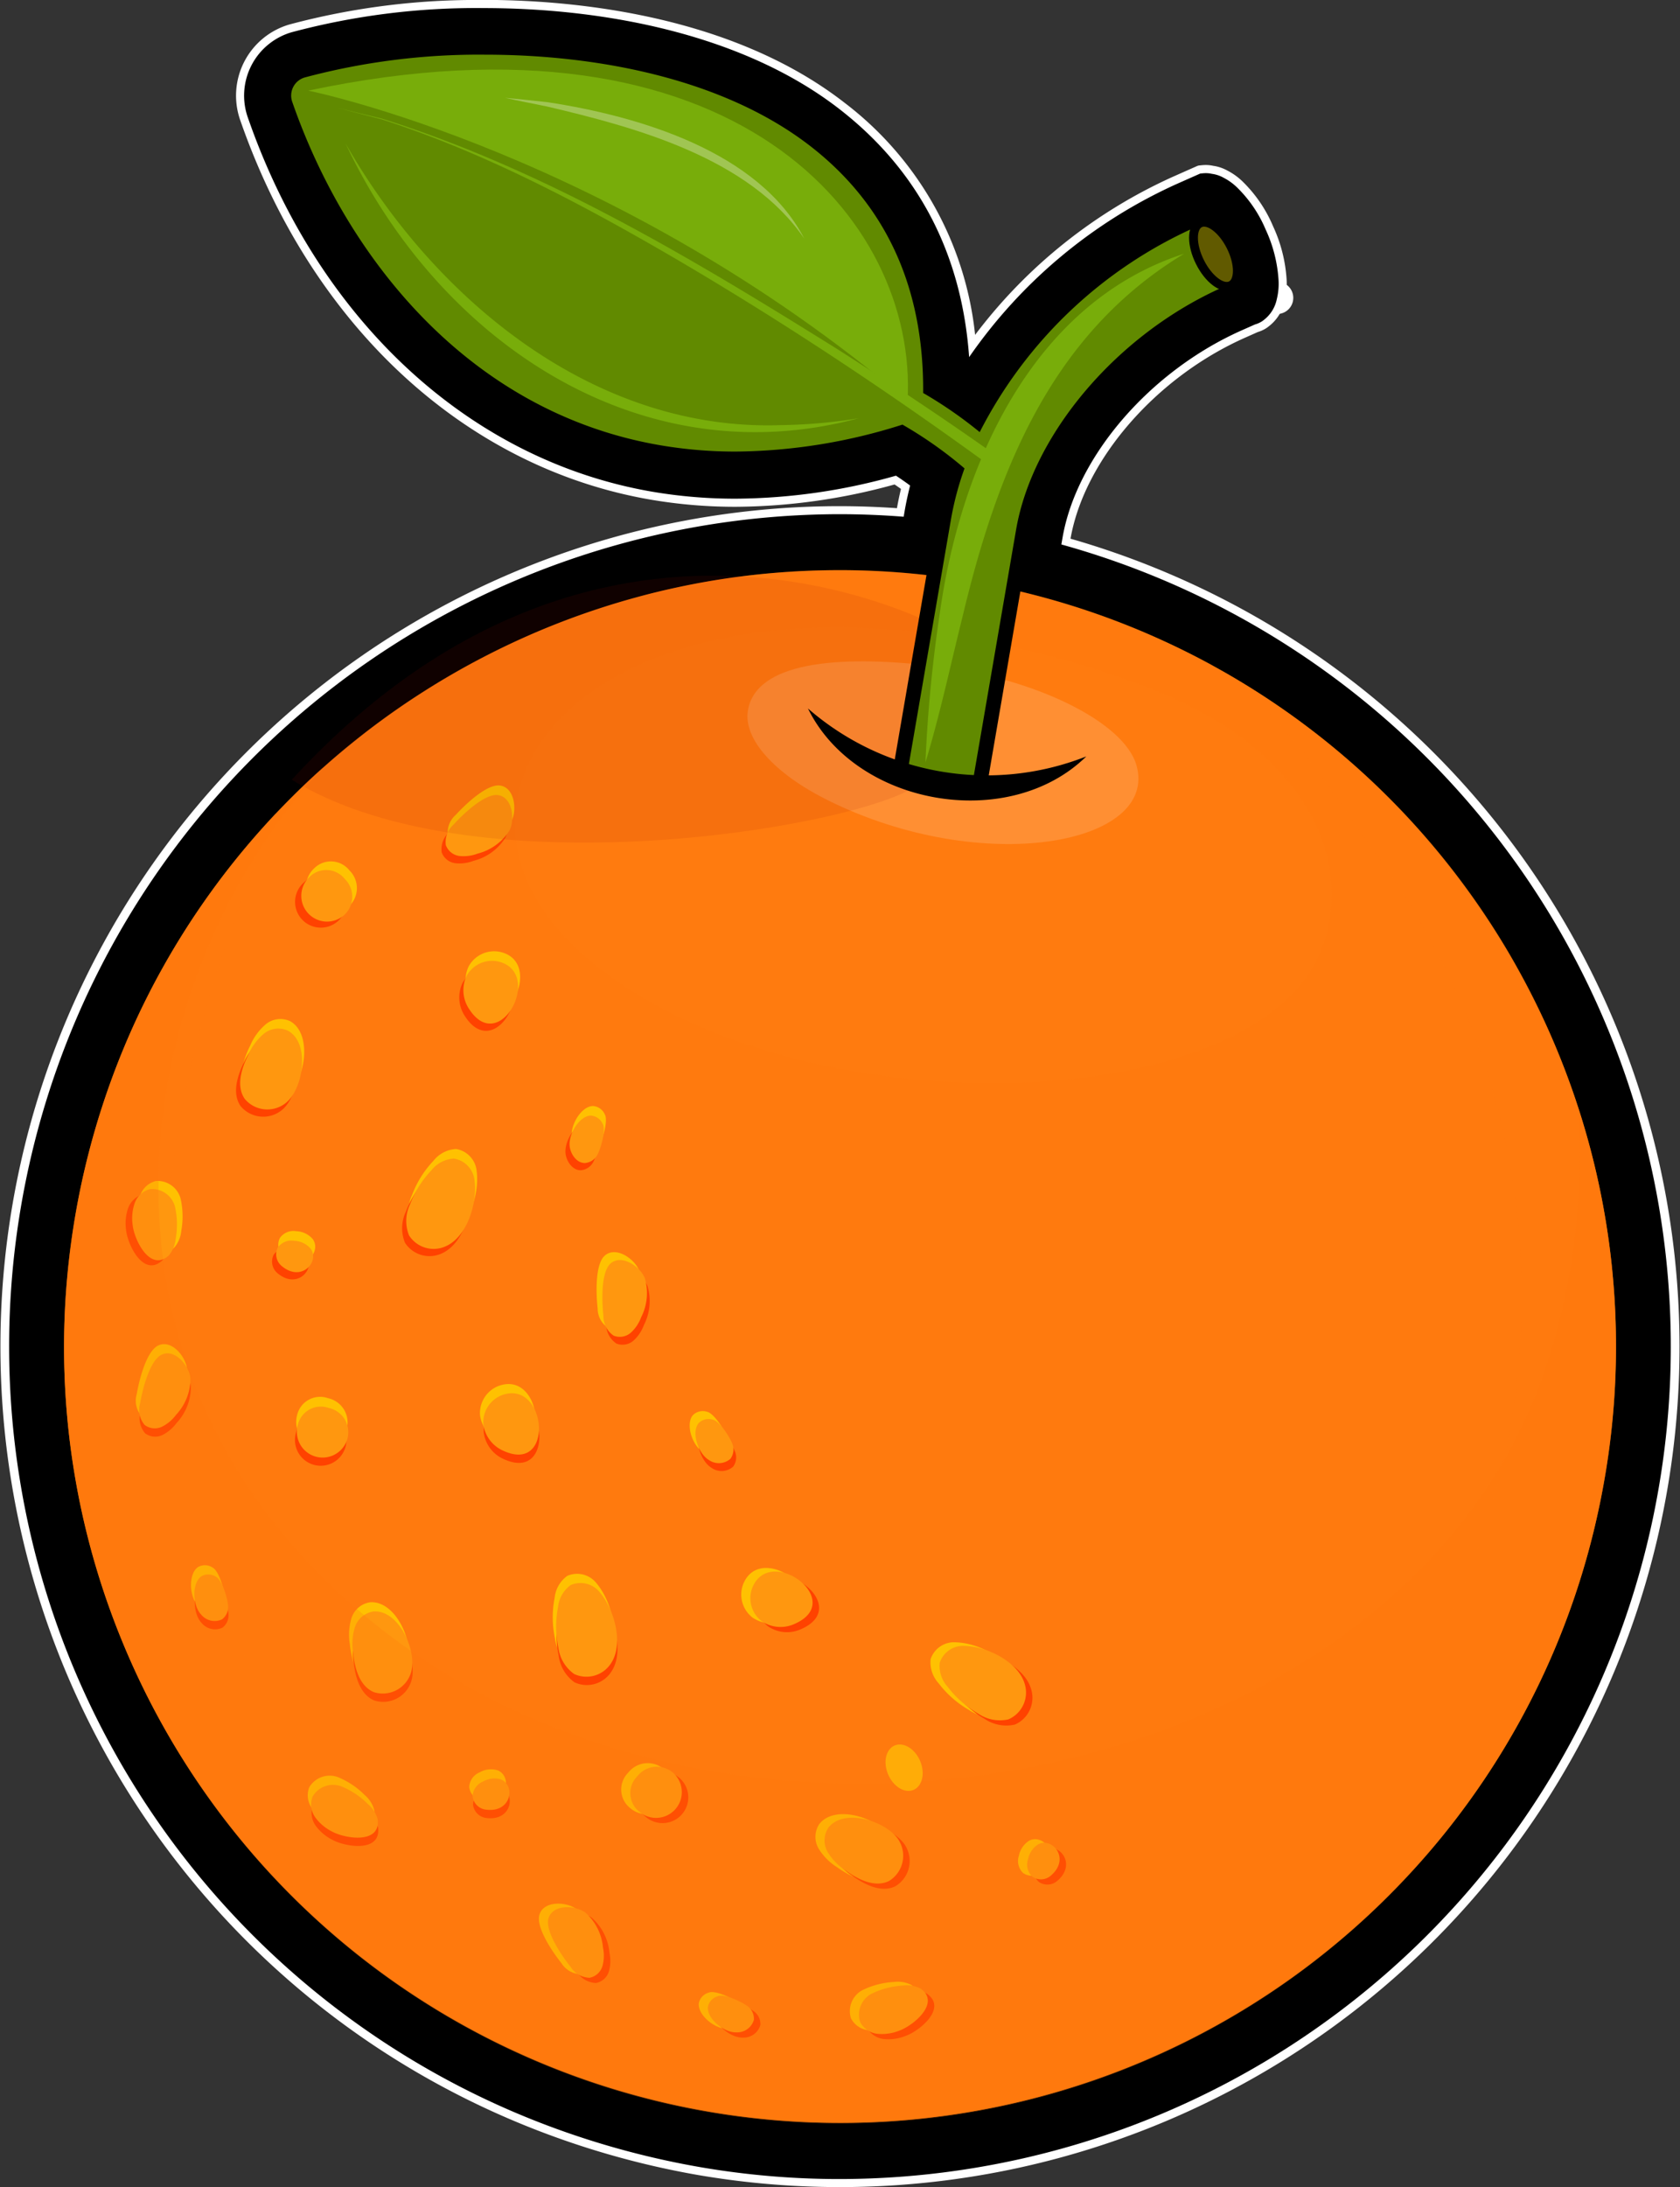 <?xml version="1.0" encoding="UTF-8"?> <svg xmlns="http://www.w3.org/2000/svg" width="208.092" height="270.706" viewBox="0 0 208.092 270.706"><rect x="0" y="0" width="208.092" height="270.706" fill="#333333" stroke="none"/><g id="Group_3619" data-name="Group 3619" transform="translate(-9533.655 -1409.565)"><g id="Group_3618" data-name="Group 3618"><g id="Group_3617" data-name="Group 3617"><g id="Group_3582" data-name="Group 3582"><g id="Group_3580" data-name="Group 3580"><path id="Path_10611" data-name="Path 10611" d="M9691.842,1447.43a.99.99,0,0,1-.354-.065,1,1,0,0,1,.354-1.939h0a1,1,0,0,1,1,1,1.018,1.018,0,0,1-.1.448A1,1,0,0,1,9691.842,1447.43Z"></path><path id="Path_10612" data-name="Path 10612" d="M9691.843,1446.426v0m0,0h0m0,0v0m0,0h0m0-2a2,2,0,0,0-1.97,1.667l0,.01-.008.054a2,2,0,0,0,1.646,2.244,1.939,1.939,0,0,0,.337.029,2,2,0,0,0,1.958-1.6l0-.008.011-.053c0-.03.009-.06.013-.091h0v0h0c0-.025,0-.049.007-.074,0-.057.008-.114.008-.171a2,2,0,0,0-1.833-1.993c-.057,0-.112-.007-.169-.007Z" fill="#fff"></path></g><g id="Group_3581" data-name="Group 3581"><path id="Path_10613" data-name="Path 10613" d="M9637.622,1679.771a102.322,102.322,0,0,1-17.3-1.476,104.782,104.782,0,0,1-23.562-7.006,103.532,103.532,0,0,1,40.778-198.578c2.524,0,5.089.095,7.628.282l.054-.313c.156-.906.355-1.851.594-2.813-.426-.308-.853-.6-1.271-.884a74.688,74.688,0,0,1-19.777,2.806,61.769,61.769,0,0,1-10.437-.876c-22.818-3.928-41.686-21.379-50.468-46.682a8.727,8.727,0,0,1,.5-6.83,8.634,8.634,0,0,1,5.291-4.33,89,89,0,0,1,23.86-3.006c10.562,0,30.39,1.649,44.527,12.69,9.443,7.369,14.833,17.321,16.033,29.6a62.736,62.736,0,0,1,25.145-20.48l2.894-1.281a.517.517,0,0,1,.153-.041l.282-.027a4.365,4.365,0,0,1,.466-.025,3.707,3.707,0,0,1,.851.1,4.45,4.45,0,0,1,1.595.539,7.334,7.334,0,0,1,1.721,1.227,16.441,16.441,0,0,1,3.7,5.4,17.892,17.892,0,0,1,1.642,6.441,8.366,8.366,0,0,1-.185,2.315,1.74,1.74,0,0,1-.045.189,4.813,4.813,0,0,1-1.879,2.928,2.373,2.373,0,0,1-.356.235,3.522,3.522,0,0,1-.809.334l-1.568.7c-11.2,4.967-20.216,15.374-21.925,25.307l-.067.386a103.531,103.531,0,0,1-28.062,203.172Z"></path><path id="Path_10614" data-name="Path 10614" d="M9593.517,1410.565c15.271,0,32.386,3.342,44.221,12.584,9.685,7.558,15.047,17.851,15.958,30.617a62.6,62.6,0,0,1,25.729-21.437l2.893-1.282.282-.028a3.97,3.97,0,0,1,.416-.022,3.194,3.194,0,0,1,.737.082,4.084,4.084,0,0,1,1.472.491,6.957,6.957,0,0,1,1.619,1.157,15.931,15.931,0,0,1,3.577,5.239,17.39,17.39,0,0,1,1.6,6.257,7.871,7.871,0,0,1-.177,2.2s-.016.076-.035.148a4.339,4.339,0,0,1-1.679,2.648,2.176,2.176,0,0,1-.315.209,3.075,3.075,0,0,1-.7.291l-1.637.725c-11.343,5.031-20.478,15.591-22.214,25.679l-.144.831a103.031,103.031,0,0,1-27.494,202.312,101.514,101.514,0,0,1-17.215-1.469,104.219,104.219,0,0,1-23.449-6.973,103.033,103.033,0,0,1,40.581-197.619q4.008,0,8.044.316l.131-.761c.171-.995.4-2.035.668-3.1-.587-.431-1.178-.842-1.752-1.22a74.109,74.109,0,0,1-19.863,2.848,61.048,61.048,0,0,1-10.353-.869c-22.637-3.9-41.359-21.225-50.08-46.353a8.17,8.17,0,0,1,5.459-10.515,88.642,88.642,0,0,1,23.724-2.987m0-1a89.489,89.489,0,0,0-24,3.027,9.171,9.171,0,0,0-6.128,11.8c8.846,25.484,27.856,43.058,50.858,47.016a62.147,62.147,0,0,0,10.521.884,75.057,75.057,0,0,0,19.688-2.763c.263.178.528.362.794.551-.2.816-.362,1.615-.5,2.385-2.4-.167-4.825-.252-7.212-.252a104.013,104.013,0,0,0-40.976,199.538,105.273,105.273,0,0,0,23.674,7.04,104.007,104.007,0,0,0,58.6-198.051,104.37,104.37,0,0,0-12.586-4.5c1.707-9.76,10.591-19.984,21.625-24.878l1.574-.7a4.027,4.027,0,0,0,.86-.366,3.1,3.1,0,0,0,.41-.272,5.312,5.312,0,0,0,2.054-3.208c.015-.056.031-.119.044-.188a8.889,8.889,0,0,0,.2-2.457,18.377,18.377,0,0,0-1.686-6.619,16.91,16.91,0,0,0-3.818-5.57,7.891,7.891,0,0,0-1.855-1.316,5.045,5.045,0,0,0-1.735-.577,4.212,4.212,0,0,0-.908-.1,5.11,5.11,0,0,0-.518.027l-.279.028a.967.967,0,0,0-.307.081l-2.893,1.281a63.276,63.276,0,0,0-24.586,19.608,41.509,41.509,0,0,0-16.082-28.661c-14.256-11.133-34.21-12.8-44.835-12.8Z" fill="#fff"></path></g></g><path id="Path_10615" data-name="Path 10615" d="M9732.406,1592.537c-.126.732-.26,1.458-.4,2.183-.079.411-.158.817-.246,1.222a95.609,95.609,0,0,1-19.413,40.847q-2.054,2.525-4.27,4.9-3.173,3.41-6.657,6.493a96.822,96.822,0,0,1-7.666,6.116,96.17,96.17,0,0,1-146.382-45.232v0a95.518,95.518,0,0,1-5.342-41.884q.349-3.6.97-7.237a96.252,96.252,0,0,1,5.912-20.5q1.438-3.483,3.13-6.806.872-1.719,1.812-3.39a95.644,95.644,0,0,1,12.474-17.365q.989-1.1,2.011-2.16a96.3,96.3,0,0,1,8.837-8.118v0c.65-.529,1.31-1.048,1.97-1.557q3.363-2.583,6.94-4.86a96.907,96.907,0,0,1,14.455-7.579q3.731-1.566,7.595-2.819h0q2.18-.708,4.4-1.31c.868-.239,1.737-.464,2.613-.674.9-.219,1.819-.423,2.733-.618a94.728,94.728,0,0,1,13.433-1.846c2.59-.173,5.206-.237,7.835-.2a96.956,96.956,0,0,1,14.847,1.4,95.836,95.836,0,0,1,29.834,10.381l.024.017a96.033,96.033,0,0,1,31.845,28.175q2.6,3.61,4.861,7.455c.359.613.711,1.224,1.051,1.843q1.355,2.427,2.573,4.934A95.671,95.671,0,0,1,9732.406,1592.537Z" fill="#ff7b0f"></path><path id="Path_10616" data-name="Path 10616" d="M9726.991,1540.714q.412,1.035.8,2.073c.146.392.291.779.428,1.17a95.614,95.614,0,0,1,4.759,44.975q-.434,3.225-1.086,6.408-.927,4.563-2.289,9.013a97.521,97.521,0,0,1-3.347,9.218,96.168,96.168,0,0,1-148.472,37.814l0-.005a95.536,95.536,0,0,1-26.416-32.939q-1.585-3.257-2.95-6.679a96.209,96.209,0,0,1-5.656-20.571q-.589-3.723-.882-7.44-.152-1.922-.224-3.837a95.62,95.62,0,0,1,1.576-21.323q.271-1.45.589-2.891a96.153,96.153,0,0,1,3.3-11.537v0a96.753,96.753,0,0,1,12.626-24.133q2.364-3.282,5.008-6.369l0,0q1.49-1.742,3.07-3.414c-9.418,22.206-15.742,45.173-13.368,70,2.26,23.626,12.632,46.894,30.659,62.332,14.1,12.07,33.028,18.846,51.623,17.548,20.422-1.421,43.331-9.745,57.93-24.345a92.272,92.272,0,0,0,9.666-120.168c-6.374-8.86-10.648-16.4-19.5-23.114q2.424,1.363,4.771,2.867A95.663,95.663,0,0,1,9726.991,1540.714Z" fill="#ff7b0f" opacity="0.4" style="mix-blend-mode: multiply;isolation: isolate"></path><g id="Group_3583" data-name="Group 3583"><path id="Path_10617" data-name="Path 10617" d="M9732.978,1588.927a95.644,95.644,0,0,0-4.763-44.964c-.132-.4-.28-.782-.425-1.174-.259-.7-.521-1.38-.791-2.078a95.66,95.66,0,0,0-37.394-45.347c-1.557-1-3.154-1.964-4.763-2.868-.614-.354-1.231-.685-1.858-1.03q-3.939-2.08-8.043-3.823a96.1,96.1,0,0,0-41.864-7.406l-.034-.006a96.695,96.695,0,0,0-44.252,13.279q-3.4,2.007-6.58,4.254a94.422,94.422,0,0,0-10.5,8.587c-.679.641-1.359,1.293-2,1.951-.643.636-1.264,1.287-1.884,1.937q-1.586,1.681-3.074,3.413c-1.764,2.064-3.43,4.181-5,6.372a97.093,97.093,0,0,0-8.377,14.008q-1.865,3.816-3.386,7.775c-.3.777-.588,1.556-.866,2.348l0,.012a96.9,96.9,0,0,0-3.3,11.531c-.212.958-.4,1.931-.593,2.893a95.752,95.752,0,0,0-1.573,21.322q.078,1.913.227,3.839c.19,2.471.484,4.96.885,7.444a96.024,96.024,0,0,0,5.647,20.564c.909,2.288,1.9,4.506,2.959,6.677a96.124,96.124,0,0,0,178.231-14.086c.9-2.958,1.668-5.975,2.286-9.018C9732.322,1593.218,9732.691,1591.079,9732.978,1588.927Zm-35.914-61.228c-8.625,19.919-63.1,21.873-89.109,1.735-8.733-6.759-11.677-14.487-10.1-21.591,2.726-12.2,18.36-21.12,41.487-20.608a110.951,110.951,0,0,1,36.972,7.629C9695.872,1502.492,9701.794,1516.781,9697.063,1527.7Z" fill="#ff7b0f" opacity="0.25" style="mix-blend-mode: multiply;isolation: isolate"></path></g><path id="Path_10618" data-name="Path 10618" d="M9674.429,1504.306c-1.529-5.445-12.718-10.8-24.643-12.255-12.763-1.555-22.569-.417-23.5,5.5-.548,3.487,3.29,7.774,9.9,11.058C9655.413,1518.161,9677.172,1514.073,9674.429,1504.306Z" fill="#fff" opacity="0.15"></path><g id="Group_3590" data-name="Group 3590"><path id="Path_10619" data-name="Path 10619" d="M9635.15,1635.31a2.86,2.86,0,0,0-.094,3.063,7.138,7.138,0,0,0,2.262,2.288c1.554,1.113,3.575,2.108,5.3,1.284a3.65,3.65,0,0,0,1.364-4.828C9642.741,1634.661,9637.172,1632.772,9635.15,1635.31Z" fill="#ffc101"></path><path id="Path_10620" data-name="Path 10620" d="M9661.134,1637.387a2.849,2.849,0,0,0-1.273,1.853,2.061,2.061,0,0,0,.513,2.141,1.873,1.873,0,0,0,2.338-.133C9665.138,1639.146,9662.875,1636.479,9661.134,1637.387Z" fill="#ffc101"></path><path id="Path_10621" data-name="Path 10621" d="M9637.083,1636.4a2.856,2.856,0,0,0-.093,3.063,7.113,7.113,0,0,0,2.26,2.288c1.554,1.113,3.577,2.108,5.3,1.284a3.649,3.649,0,0,0,1.364-4.827C9644.674,1635.753,9639.1,1633.864,9637.083,1636.4Z" fill="#ff4200"></path><path id="Path_10622" data-name="Path 10622" d="M9663.066,1638.479a2.844,2.844,0,0,0-1.273,1.853,2.064,2.064,0,0,0,.512,2.142,1.874,1.874,0,0,0,2.338-.134C9667.071,1640.238,9664.807,1637.571,9663.066,1638.479Z" fill="#ff4200"></path><g id="Group_3584" data-name="Group 3584"><path id="Path_10623" data-name="Path 10623" d="M9603.2,1652.549a2.884,2.884,0,0,0,2.358,1.361,2.074,2.074,0,0,0,1.6-1.466,4.829,4.829,0,0,0,.06-2.27,6.544,6.544,0,0,0-2.2-4.346c-1.161-.865-3.947-1.064-4.531.671C9599.942,1648.114,9602.263,1651.391,9603.2,1652.549Z" fill="#ffc101"></path><path id="Path_10624" data-name="Path 10624" d="M9605.127,1653.641a2.882,2.882,0,0,0,2.36,1.361,2.074,2.074,0,0,0,1.6-1.466,4.842,4.842,0,0,0,.06-2.27,6.55,6.55,0,0,0-2.2-4.346c-1.161-.864-3.948-1.064-4.532.671C9601.875,1649.207,9604.2,1652.483,9605.127,1653.641Z" fill="#ff4200"></path><path id="Path_10625" data-name="Path 10625" d="M9604.325,1652.993a2.876,2.876,0,0,0,2.358,1.361,2.072,2.072,0,0,0,1.6-1.466,4.828,4.828,0,0,0,.059-2.27,6.541,6.541,0,0,0-2.2-4.346c-1.161-.864-3.948-1.064-4.531.671C9601.072,1648.559,9603.393,1651.836,9604.325,1652.993Z" fill="#ff970f"></path></g><g id="Group_3585" data-name="Group 3585"><path id="Path_10626" data-name="Path 10626" d="M9644.331,1654.879a9.985,9.985,0,0,0-3.9,1.033,2.944,2.944,0,0,0-1.37,3.464,2.752,2.752,0,0,0,2.161,1.473,5.784,5.784,0,0,0,2.677-.39c1.712-.6,5.211-3.446,2.628-5.227A3.716,3.716,0,0,0,9644.331,1654.879Z" fill="#ffc101"></path><path id="Path_10627" data-name="Path 10627" d="M9646.264,1655.971a10.026,10.026,0,0,0-3.9,1.033,2.943,2.943,0,0,0-1.37,3.464,2.752,2.752,0,0,0,2.161,1.473,5.784,5.784,0,0,0,2.677-.39c1.711-.6,5.21-3.446,2.628-5.226A3.723,3.723,0,0,0,9646.264,1655.971Z" fill="#ff4200"></path><path id="Path_10628" data-name="Path 10628" d="M9645.461,1655.324a10.016,10.016,0,0,0-3.9,1.032,2.941,2.941,0,0,0-1.368,3.464,2.748,2.748,0,0,0,2.16,1.473,5.784,5.784,0,0,0,2.677-.389c1.711-.6,5.211-3.447,2.628-5.227A3.717,3.717,0,0,0,9645.461,1655.324Z" fill="#ff970f"></path></g><g id="Group_3586" data-name="Group 3586"><path id="Path_10629" data-name="Path 10629" d="M9652.072,1612.837a3.056,3.056,0,0,0-3.146,2.08,3.839,3.839,0,0,0,1,3,12.6,12.6,0,0,0,3.751,3.29,4.77,4.77,0,0,0,3.756.719,3.613,3.613,0,0,0,2.025-4.367C9658.674,1614.8,9654.776,1612.914,9652.072,1612.837Z" fill="#ffc101"></path><path id="Path_10630" data-name="Path 10630" d="M9654,1613.929a3.058,3.058,0,0,0-3.146,2.08,3.837,3.837,0,0,0,.994,3,12.638,12.638,0,0,0,3.751,3.29,4.777,4.777,0,0,0,3.757.72,3.612,3.612,0,0,0,2.024-4.368C9660.606,1615.9,9656.708,1614.007,9654,1613.929Z" fill="#ff4200"></path><path id="Path_10631" data-name="Path 10631" d="M9653.2,1613.282a3.055,3.055,0,0,0-3.146,2.08,3.831,3.831,0,0,0,1,3,12.6,12.6,0,0,0,3.751,3.29,4.773,4.773,0,0,0,3.755.72,3.613,3.613,0,0,0,2.026-4.368C9659.8,1615.248,9655.906,1613.359,9653.2,1613.282Z" fill="#ff970f"></path></g><path id="Path_10632" data-name="Path 10632" d="M9636.28,1635.754a2.86,2.86,0,0,0-.094,3.064,7.132,7.132,0,0,0,2.261,2.287c1.554,1.113,3.577,2.108,5.3,1.285a3.651,3.651,0,0,0,1.364-4.828C9643.871,1635.1,9638.3,1633.216,9636.28,1635.754Z" fill="#ff970f"></path><g id="Group_3587" data-name="Group 3587"><path id="Path_10633" data-name="Path 10633" d="M9631,1604.365c2.233,1.336,3.51,4.172-.031,5.737a4.184,4.184,0,0,1-4.082-.313,3.6,3.6,0,0,1-1.214-4.054C9626.63,1603.182,9629.145,1603.256,9631,1604.365Z" fill="#ffc101"></path><path id="Path_10634" data-name="Path 10634" d="M9632.932,1605.458c2.233,1.335,3.512,4.172-.029,5.736a4.183,4.183,0,0,1-4.082-.313,3.6,3.6,0,0,1-1.215-4.054C9628.563,1604.274,9631.077,1604.348,9632.932,1605.458Z" fill="#ff4200"></path><path id="Path_10635" data-name="Path 10635" d="M9632.13,1604.81c2.232,1.335,3.51,4.172-.031,5.736a4.181,4.181,0,0,1-4.082-.312,3.6,3.6,0,0,1-1.214-4.054C9627.76,1603.627,9630.275,1603.7,9632.13,1604.81Z" fill="#ff970f"></path></g><path id="Path_10636" data-name="Path 10636" d="M9662.264,1637.831a2.847,2.847,0,0,0-1.273,1.853,2.064,2.064,0,0,0,.513,2.142,1.872,1.872,0,0,0,2.338-.134C9666.268,1639.59,9664,1636.924,9662.264,1637.831Z" fill="#ff970f"></path><g id="Group_3588" data-name="Group 3588"><path id="Path_10637" data-name="Path 10637" d="M9620.219,1657.467c-.213,1.437,1.947,3.244,3.5,3.2a2.157,2.157,0,0,0,2.186-1.552,1.935,1.935,0,0,0-.859-1.739c-.625-.462-2.771-1.511-3.579-1.19A1.729,1.729,0,0,0,9620.219,1657.467Z" fill="#ffc101"></path><path id="Path_10638" data-name="Path 10638" d="M9622.152,1658.559c-.214,1.437,1.946,3.244,3.5,3.2a2.154,2.154,0,0,0,2.185-1.552,1.937,1.937,0,0,0-.858-1.739c-.626-.461-2.771-1.511-3.58-1.19A1.724,1.724,0,0,0,9622.152,1658.559Z" fill="#ff4200"></path><path id="Path_10639" data-name="Path 10639" d="M9621.349,1657.911c-.214,1.437,1.947,3.244,3.5,3.2a2.156,2.156,0,0,0,2.186-1.552,1.936,1.936,0,0,0-.859-1.739c-.626-.461-2.771-1.511-3.58-1.189A1.726,1.726,0,0,0,9621.349,1657.911Z" fill="#ff970f"></path></g><g id="Group_3589" data-name="Group 3589"><path id="Path_10640" data-name="Path 10640" d="M9611.458,1628.981a2.93,2.93,0,0,0,.252,4.37,3.189,3.189,0,0,0,4.249-4.755A3.07,3.07,0,0,0,9611.458,1628.981Z" fill="#ffc101"></path><path id="Path_10641" data-name="Path 10641" d="M9613.39,1630.074a2.928,2.928,0,0,0,.252,4.369,3.189,3.189,0,0,0,4.249-4.755A3.07,3.07,0,0,0,9613.39,1630.074Z" fill="#ff4200"></path><path id="Path_10642" data-name="Path 10642" d="M9612.587,1629.426a2.93,2.93,0,0,0,.252,4.369,3.189,3.189,0,0,0,4.249-4.755A3.071,3.071,0,0,0,9612.587,1629.426Z" fill="#ff970f"></path></g></g><g id="Group_3593" data-name="Group 3593"><g id="Group_3591" data-name="Group 3591"><path id="Path_10643" data-name="Path 10643" d="M9607.682,1571.5a2.882,2.882,0,0,0,1.273,2.408,2.074,2.074,0,0,0,2.137-.388,4.842,4.842,0,0,0,1.259-1.891,6.54,6.54,0,0,0,.45-4.849c-.523-1.35-2.776-3-4.193-1.844C9607.287,1566.014,9607.509,1570.023,9607.682,1571.5Z" fill="#ffc101"></path><path id="Path_10644" data-name="Path 10644" d="M9608.737,1573.452a2.881,2.881,0,0,0,1.272,2.408,2.076,2.076,0,0,0,2.138-.388,4.842,4.842,0,0,0,1.259-1.891,6.55,6.55,0,0,0,.45-4.849c-.524-1.351-2.777-3-4.194-1.844C9608.342,1567.967,9608.564,1571.976,9608.737,1573.452Z" fill="#ff4200"></path><path id="Path_10645" data-name="Path 10645" d="M9608.4,1572.477a2.879,2.879,0,0,0,1.272,2.407,2.07,2.07,0,0,0,2.137-.388,4.84,4.84,0,0,0,1.26-1.89,6.553,6.553,0,0,0,.45-4.85c-.524-1.35-2.777-3-4.194-1.843C9608.007,1566.992,9608.229,1571,9608.4,1572.477Z" fill="#ff970f"></path></g><g id="Group_3592" data-name="Group 3592"><path id="Path_10646" data-name="Path 10646" d="M9619.48,1584.722c-.946,1.1-.078,3.782,1.258,4.566a2.154,2.154,0,0,0,2.676-.152,1.937,1.937,0,0,0,.2-1.929c-.285-.723-1.543-2.753-2.4-2.911A1.721,1.721,0,0,0,9619.48,1584.722Z" fill="#ffc101"></path><path id="Path_10647" data-name="Path 10647" d="M9620.535,1586.675c-.946,1.1-.078,3.782,1.258,4.566a2.154,2.154,0,0,0,2.676-.152,1.934,1.934,0,0,0,.2-1.929c-.285-.723-1.543-2.753-2.4-2.911A1.721,1.721,0,0,0,9620.535,1586.675Z" fill="#ff4200"></path><path id="Path_10648" data-name="Path 10648" d="M9620.2,1585.7c-.946,1.1-.078,3.783,1.258,4.567a2.156,2.156,0,0,0,2.676-.152,1.935,1.935,0,0,0,.2-1.929c-.285-.724-1.543-2.754-2.4-2.912A1.723,1.723,0,0,0,9620.2,1585.7Z" fill="#ff970f"></path></g></g><g id="Group_3600" data-name="Group 3600"><path id="Path_10649" data-name="Path 10649" d="M9579.54,1607.876a2.859,2.859,0,0,0-2.35,1.967,7.123,7.123,0,0,0-.206,3.209c.2,1.9.8,4.073,2.565,4.814a3.651,3.651,0,0,0,4.514-2.191C9585.072,1613.114,9582.78,1607.7,9579.54,1607.876Z" fill="#ffc101"></path><path id="Path_10650" data-name="Path 10650" d="M9595.265,1628.665a2.846,2.846,0,0,0-2.229.28,2.062,2.062,0,0,0-1.259,1.807,1.869,1.869,0,0,0,1.653,1.657C9596.614,1632.825,9597.1,1629.362,9595.265,1628.665Z" fill="#ffc101"></path><path id="Path_10651" data-name="Path 10651" d="M9580.009,1610.045a2.862,2.862,0,0,0-2.35,1.967,7.128,7.128,0,0,0-.206,3.21c.2,1.9.8,4.073,2.565,4.814a3.651,3.651,0,0,0,4.514-2.192C9585.541,1615.283,9583.249,1609.867,9580.009,1610.045Z" fill="#ff4200"></path><path id="Path_10652" data-name="Path 10652" d="M9595.734,1630.834a2.846,2.846,0,0,0-2.23.281,2.061,2.061,0,0,0-1.259,1.807,1.871,1.871,0,0,0,1.654,1.657C9597.083,1634.995,9597.57,1631.531,9595.734,1630.834Z" fill="#ff4200"></path><g id="Group_3594" data-name="Group 3594"><path id="Path_10653" data-name="Path 10653" d="M9550.592,1582.118a2.88,2.88,0,0,0,.552,2.667,2.074,2.074,0,0,0,2.161.223,4.835,4.835,0,0,0,1.735-1.465,6.552,6.552,0,0,0,1.784-4.532c-.127-1.442-1.83-3.657-3.515-2.939C9551.741,1576.74,9550.837,1580.653,9550.592,1582.118Z" fill="#ffc101"></path><path id="Path_10654" data-name="Path 10654" d="M9551.061,1584.288a2.884,2.884,0,0,0,.553,2.667,2.074,2.074,0,0,0,2.161.223,4.851,4.851,0,0,0,1.734-1.465,6.544,6.544,0,0,0,1.784-4.532c-.127-1.443-1.83-3.657-3.514-2.939C9552.21,1578.91,9551.306,1582.822,9551.061,1584.288Z" fill="#ff4200"></path><path id="Path_10655" data-name="Path 10655" d="M9551.011,1583.258a2.882,2.882,0,0,0,.553,2.667,2.07,2.07,0,0,0,2.16.222,4.825,4.825,0,0,0,1.735-1.465,6.549,6.549,0,0,0,1.784-4.532c-.126-1.442-1.83-3.656-3.515-2.939C9552.161,1577.88,9551.256,1581.792,9551.011,1583.258Z" fill="#ff970f"></path></g><g id="Group_3595" data-name="Group 3595"><path id="Path_10656" data-name="Path 10656" d="M9578.823,1631.731a10.013,10.013,0,0,0-3.366-2.229,2.944,2.944,0,0,0-3.5,1.281,2.751,2.751,0,0,0,.336,2.593,5.779,5.779,0,0,0,2.071,1.74c1.586.879,6.039,1.6,5.65-1.512A3.708,3.708,0,0,0,9578.823,1631.731Z" fill="#ffc101"></path><path id="Path_10657" data-name="Path 10657" d="M9579.292,1633.9a9.985,9.985,0,0,0-3.366-2.229,2.944,2.944,0,0,0-3.5,1.28,2.754,2.754,0,0,0,.336,2.594,5.81,5.81,0,0,0,2.071,1.74c1.586.879,6.039,1.6,5.651-1.513A3.715,3.715,0,0,0,9579.292,1633.9Z" fill="#ff4200"></path><path id="Path_10658" data-name="Path 10658" d="M9579.242,1632.87a10.008,10.008,0,0,0-3.366-2.228,2.942,2.942,0,0,0-3.5,1.28,2.752,2.752,0,0,0,.337,2.593,5.77,5.77,0,0,0,2.07,1.74c1.586.88,6.039,1.6,5.651-1.512A3.715,3.715,0,0,0,9579.242,1632.87Z" fill="#ff970f"></path></g><g id="Group_3596" data-name="Group 3596"><path id="Path_10659" data-name="Path 10659" d="M9607.577,1605.573a3.056,3.056,0,0,0-3.646-.967,3.836,3.836,0,0,0-1.579,2.738,12.619,12.619,0,0,0,.036,4.989,4.779,4.779,0,0,0,1.96,3.284,3.613,3.613,0,0,0,4.609-1.392C9610.5,1611.811,9609.317,1607.644,9607.577,1605.573Z" fill="#ffc101"></path><path id="Path_10660" data-name="Path 10660" d="M9608.046,1607.743a3.053,3.053,0,0,0-3.645-.967,3.829,3.829,0,0,0-1.579,2.737,12.582,12.582,0,0,0,.036,4.989,4.77,4.77,0,0,0,1.96,3.284,3.611,3.611,0,0,0,4.608-1.391C9610.967,1613.981,9609.786,1609.814,9608.046,1607.743Z" fill="#ff4200"></path><path id="Path_10661" data-name="Path 10661" d="M9608,1606.713a3.056,3.056,0,0,0-3.646-.967,3.831,3.831,0,0,0-1.578,2.737,12.6,12.6,0,0,0,.036,4.989,4.772,4.772,0,0,0,1.959,3.284,3.613,3.613,0,0,0,4.609-1.391C9610.917,1612.951,9609.736,1608.784,9608,1606.713Z" fill="#ff970f"></path></g><path id="Path_10662" data-name="Path 10662" d="M9579.959,1609.015a2.858,2.858,0,0,0-2.35,1.967,7.127,7.127,0,0,0-.206,3.21c.2,1.9.8,4.073,2.565,4.813a3.65,3.65,0,0,0,4.514-2.191C9585.492,1614.253,9583.2,1608.837,9579.959,1609.015Z" fill="#ff970f"></path><g id="Group_3597" data-name="Group 3597"><path id="Path_10663" data-name="Path 10663" d="M9599.894,1584.2c.487,2.555-.781,5.4-4.3,3.791a4.184,4.184,0,0,1-2.479-3.257,3.6,3.6,0,0,1,2.22-3.6C9597.873,1580.15,9599.49,1582.077,9599.894,1584.2Z" fill="#ffc101"></path><path id="Path_10664" data-name="Path 10664" d="M9600.363,1586.37c.486,2.556-.782,5.4-4.306,3.791a4.181,4.181,0,0,1-2.479-3.256,3.6,3.6,0,0,1,2.22-3.6C9598.342,1582.32,9599.959,1584.247,9600.363,1586.37Z" fill="#ff4200"></path><path id="Path_10665" data-name="Path 10665" d="M9600.314,1585.34c.485,2.556-.783,5.4-4.306,3.791a4.18,4.18,0,0,1-2.48-3.257,3.6,3.6,0,0,1,2.22-3.6C9598.292,1581.289,9599.909,1583.217,9600.314,1585.34Z" fill="#ff970f"></path></g><path id="Path_10666" data-name="Path 10666" d="M9595.684,1629.8a2.844,2.844,0,0,0-2.229.281,2.061,2.061,0,0,0-1.259,1.807,1.871,1.871,0,0,0,1.653,1.657C9597.033,1633.964,9597.52,1630.5,9595.684,1629.8Z" fill="#ff970f"></path><g id="Group_3598" data-name="Group 3598"><path id="Path_10667" data-name="Path 10667" d="M9558.2,1603.511c-1.215.8-1.128,3.611-.063,4.737a2.156,2.156,0,0,0,2.612.6,1.935,1.935,0,0,0,.728-1.8c-.071-.774-.714-3.074-1.491-3.465A1.727,1.727,0,0,0,9558.2,1603.511Z" fill="#ffc101"></path><path id="Path_10668" data-name="Path 10668" d="M9558.669,1605.681c-1.215.795-1.128,3.611-.062,4.736a2.154,2.154,0,0,0,2.611.6,1.936,1.936,0,0,0,.729-1.8c-.072-.774-.714-3.075-1.492-3.465A1.725,1.725,0,0,0,9558.669,1605.681Z" fill="#ff4200"></path><path id="Path_10669" data-name="Path 10669" d="M9558.619,1604.65c-1.215.8-1.128,3.612-.063,4.737a2.156,2.156,0,0,0,2.612.6,1.937,1.937,0,0,0,.729-1.8c-.072-.774-.715-3.074-1.492-3.464A1.728,1.728,0,0,0,9558.619,1604.65Z" fill="#ff970f"></path></g><g id="Group_3599" data-name="Group 3599"><path id="Path_10670" data-name="Path 10670" d="M9574.276,1582.616a2.928,2.928,0,0,0-3.827,2.122,3.189,3.189,0,0,0,6.127,1.766A3.07,3.07,0,0,0,9574.276,1582.616Z" fill="#ffc101"></path><path id="Path_10671" data-name="Path 10671" d="M9574.131,1584.831a2.929,2.929,0,0,0-3.828,2.122,3.189,3.189,0,0,0,6.128,1.766A3.07,3.07,0,0,0,9574.131,1584.831Z" fill="#ff4200"></path><path id="Path_10672" data-name="Path 10672" d="M9574.366,1583.826a2.93,2.93,0,0,0-3.828,2.123,3.189,3.189,0,0,0,6.128,1.765A3.071,3.071,0,0,0,9574.366,1583.826Z" fill="#ff970f"></path></g></g><g id="Group_3607" data-name="Group 3607"><path id="Path_10673" data-name="Path 10673" d="M9569.593,1535.955a2.859,2.859,0,0,0-3.038.4,7.123,7.123,0,0,0-1.9,2.6c-.851,1.711-1.51,3.867-.422,5.438a3.651,3.651,0,0,0,4.983.577C9571.445,1543.345,9572.422,1537.545,9569.593,1535.955Z" fill="#ffc101"></path><path id="Path_10674" data-name="Path 10674" d="M9572.381,1562.911a2.841,2.841,0,0,0-2.032-.962,2.06,2.06,0,0,0-2.031.848,1.87,1.87,0,0,0,.5,2.286C9571.284,1567.145,9573.555,1564.485,9572.381,1562.911Z" fill="#ffc101"></path><path id="Path_10675" data-name="Path 10675" d="M9568.823,1538.037a2.856,2.856,0,0,0-3.038.4,7.13,7.13,0,0,0-1.9,2.6c-.85,1.712-1.51,3.868-.422,5.439a3.652,3.652,0,0,0,4.984.577C9570.675,1545.427,9571.651,1539.627,9568.823,1538.037Z" fill="#ff4200"></path><path id="Path_10676" data-name="Path 10676" d="M9571.611,1564.993a2.845,2.845,0,0,0-2.032-.962,2.062,2.062,0,0,0-2.032.848,1.873,1.873,0,0,0,.5,2.286C9570.514,1569.226,9572.785,1566.567,9571.611,1564.993Z" fill="#ff4200"></path><g id="Group_3601" data-name="Group 3601"><path id="Path_10677" data-name="Path 10677" d="M9590.1,1510.431a2.883,2.883,0,0,0-.968,2.547,2.072,2.072,0,0,0,1.7,1.348,4.844,4.844,0,0,0,2.25-.3,6.549,6.549,0,0,0,3.94-2.864c.668-1.285.421-4.067-1.386-4.367C9593.96,1506.513,9591.1,1509.327,9590.1,1510.431Z" fill="#ffc101"></path><path id="Path_10678" data-name="Path 10678" d="M9589.331,1512.513a2.881,2.881,0,0,0-.967,2.546,2.072,2.072,0,0,0,1.7,1.349,4.844,4.844,0,0,0,2.25-.3,6.544,6.544,0,0,0,3.939-2.864c.668-1.285.421-4.068-1.385-4.367C9593.19,1508.595,9590.325,1511.409,9589.331,1512.513Z" fill="#ff4200"></path><path id="Path_10679" data-name="Path 10679" d="M9589.843,1511.618a2.882,2.882,0,0,0-.968,2.546,2.073,2.073,0,0,0,1.7,1.348,4.835,4.835,0,0,0,2.251-.3,6.541,6.541,0,0,0,3.938-2.864c.669-1.285.422-4.067-1.385-4.367C9593.7,1507.7,9590.837,1510.513,9589.843,1511.618Z" fill="#ff970f"></path></g><g id="Group_3602" data-name="Group 3602"><path id="Path_10680" data-name="Path 10680" d="M9556.108,1561.917a9.99,9.99,0,0,0-.094-4.036,2.943,2.943,0,0,0-3.049-2.141,2.748,2.748,0,0,0-1.936,1.758,5.784,5.784,0,0,0-.246,2.693c.184,1.8,2.135,5.872,4.469,3.775A3.716,3.716,0,0,0,9556.108,1561.917Z" fill="#ffc101"></path><path id="Path_10681" data-name="Path 10681" d="M9554.595,1563.541a9.993,9.993,0,0,0-.093-4.036,2.943,2.943,0,0,0-3.049-2.141,2.751,2.751,0,0,0-1.937,1.758,5.771,5.771,0,0,0-.244,2.693c.184,1.8,2.135,5.872,4.469,3.775A3.709,3.709,0,0,0,9554.595,1563.541Z" fill="#ff4200"></path><path id="Path_10682" data-name="Path 10682" d="M9555.412,1562.911a10.012,10.012,0,0,0-.093-4.036,2.945,2.945,0,0,0-3.05-2.14,2.753,2.753,0,0,0-1.936,1.757,5.789,5.789,0,0,0-.246,2.694c.185,1.8,2.135,5.871,4.469,3.775A3.71,3.71,0,0,0,9555.412,1562.911Z" fill="#ff970f"></path></g><g id="Group_3603" data-name="Group 3603"><path id="Path_10683" data-name="Path 10683" d="M9592.7,1554.551a3.056,3.056,0,0,0-2.556-2.774,3.833,3.833,0,0,0-2.8,1.46,12.6,12.6,0,0,0-2.648,4.228,4.766,4.766,0,0,0-.112,3.822,3.612,3.612,0,0,0,4.635,1.3C9591.809,1561.381,9593.052,1557.232,9592.7,1554.551Z" fill="#ffc101"></path><path id="Path_10684" data-name="Path 10684" d="M9591.927,1556.633a3.055,3.055,0,0,0-2.555-2.775,3.837,3.837,0,0,0-2.8,1.461,12.59,12.59,0,0,0-2.649,4.228,4.774,4.774,0,0,0-.112,3.822,3.614,3.614,0,0,0,4.636,1.3C9591.039,1563.463,9592.282,1559.314,9591.927,1556.633Z" fill="#ff4200"></path><path id="Path_10685" data-name="Path 10685" d="M9592.438,1555.737a3.057,3.057,0,0,0-2.556-2.774,3.831,3.831,0,0,0-2.8,1.46,12.623,12.623,0,0,0-2.65,4.228,4.77,4.77,0,0,0-.11,3.822,3.611,3.611,0,0,0,4.635,1.3C9591.55,1562.567,9592.793,1558.418,9592.438,1555.737Z" fill="#ff970f"></path></g><path id="Path_10686" data-name="Path 10686" d="M9569.335,1537.141a2.86,2.86,0,0,0-3.039.4,7.109,7.109,0,0,0-1.9,2.6c-.852,1.712-1.512,3.867-.423,5.438a3.65,3.65,0,0,0,4.983.577C9571.186,1544.531,9572.163,1538.732,9569.335,1537.141Z" fill="#ff970f"></path><g id="Group_3604" data-name="Group 3604"><path id="Path_10687" data-name="Path 10687" d="M9597.7,1532.4c-.963,2.417-3.56,4.131-5.668.885a4.181,4.181,0,0,1-.343-4.08,3.6,3.6,0,0,1,3.809-1.845C9598.171,1527.9,9598.5,1530.389,9597.7,1532.4Z" fill="#ffc101"></path><path id="Path_10688" data-name="Path 10688" d="M9596.93,1534.479c-.963,2.417-3.559,4.131-5.668.885a4.185,4.185,0,0,1-.343-4.08,3.6,3.6,0,0,1,3.809-1.845C9597.4,1529.977,9597.729,1532.471,9596.93,1534.479Z" fill="#ff4200"></path><path id="Path_10689" data-name="Path 10689" d="M9597.441,1533.583c-.963,2.417-3.56,4.131-5.668.885a4.186,4.186,0,0,1-.343-4.08,3.6,3.6,0,0,1,3.809-1.845C9597.912,1529.081,9598.241,1531.575,9597.441,1533.583Z" fill="#ff970f"></path></g><path id="Path_10690" data-name="Path 10690" d="M9572.123,1564.1a2.85,2.85,0,0,0-2.033-.962,2.064,2.064,0,0,0-2.032.848,1.873,1.873,0,0,0,.506,2.287C9571.025,1568.331,9573.3,1565.671,9572.123,1564.1Z" fill="#ff970f"></path><g id="Group_3605" data-name="Group 3605"><path id="Path_10691" data-name="Path 10691" d="M9607.1,1546.457c-1.451.019-2.891,2.44-2.6,3.961.184.955.909,1.929,1.881,1.91a1.936,1.936,0,0,0,1.58-1.125c.355-.692,1.049-2.977.6-3.724A1.728,1.728,0,0,0,9607.1,1546.457Z" fill="#ffc101"></path><path id="Path_10692" data-name="Path 10692" d="M9606.33,1548.539c-1.452.018-2.891,2.44-2.6,3.961.184.954.908,1.929,1.881,1.909a1.937,1.937,0,0,0,1.58-1.124c.354-.692,1.049-2.977.6-3.724A1.726,1.726,0,0,0,9606.33,1548.539Z" fill="#ff4200"></path><path id="Path_10693" data-name="Path 10693" d="M9606.842,1547.644c-1.453.018-2.892,2.439-2.6,3.96.184.955.91,1.929,1.881,1.91a1.938,1.938,0,0,0,1.58-1.125c.355-.691,1.049-2.977.6-3.724A1.721,1.721,0,0,0,9606.842,1547.644Z" fill="#ff970f"></path></g><g id="Group_3606" data-name="Group 3606"><path id="Path_10694" data-name="Path 10694" d="M9576.944,1517.3a2.929,2.929,0,0,0-4.368-.266,3.189,3.189,0,0,0,4.219,4.781A3.07,3.07,0,0,0,9576.944,1517.3Z" fill="#ffc101"></path><path id="Path_10695" data-name="Path 10695" d="M9575.632,1519.087a2.93,2.93,0,0,0-4.369-.267,3.189,3.189,0,0,0,4.22,4.782A3.071,3.071,0,0,0,9575.632,1519.087Z" fill="#ff4200"></path><path id="Path_10696" data-name="Path 10696" d="M9576.37,1518.366a2.93,2.93,0,0,0-4.369-.266,3.189,3.189,0,0,0,4.219,4.781A3.069,3.069,0,0,0,9576.37,1518.366Z" fill="#ff970f"></path></g></g><g id="Group_3608" data-name="Group 3608" opacity="0.1" style="mix-blend-mode: multiply;isolation: isolate"><path id="Path_10697" data-name="Path 10697" d="M9651.743,1488.075s-42.387-25.085-81.948,18c23.538,14.446,73.175,5.3,78.029.221S9651.743,1488.075,9651.743,1488.075Z" fill="#a40900"></path></g><g id="Group_3609" data-name="Group 3609"><path id="Path_10698" data-name="Path 10698" d="M9645.036,1505.728l5.529-32.129a38.181,38.181,0,0,1,1.492-5.761,49.3,49.3,0,0,0-6.717-4.735,70.586,70.586,0,0,1-20.559,3.263,56.377,56.377,0,0,1-9.535-.8c-20.844-3.587-38.137-19.7-46.259-43.109a3.245,3.245,0,0,1,2.164-4.18,84.278,84.278,0,0,1,22.593-2.855c9.749,0,28.035,1.508,40.968,11.606,9.4,7.345,14.18,17.654,14.2,30.646a52.921,52.921,0,0,1,5.783,3.969,56.7,56.7,0,0,1,26.727-24.817l.831-.369,4.063,9.125-.835.369c-12.762,5.659-23.071,17.725-25.07,29.342l-5.522,32.087Z" fill="#618a00"></path><path id="Path_10699" data-name="Path 10699" d="M9593.745,1416.333c14.048,0,29.675,3.033,40.407,11.413,9.314,7.273,13.959,17.521,13.847,30.459a52.72,52.72,0,0,1,7.006,4.843,55.287,55.287,0,0,1,26.784-25.39l3.321,7.461c-13.021,5.774-23.552,18.12-25.6,30.02l-5.368,31.193-8.055-1.351,5.375-31.227a37.6,37.6,0,0,1,1.663-6.215,50.59,50.59,0,0,0-7.687-5.419,69.574,69.574,0,0,1-20.655,3.336,55.222,55.222,0,0,1-9.382-.788c-23.638-4.067-38.856-23.212-45.553-42.509a2.337,2.337,0,0,1,1.558-3.008,83.584,83.584,0,0,1,22.339-2.818m0-1.821v0a85.185,85.185,0,0,0-22.844,2.89,4.156,4.156,0,0,0-2.773,5.352c8.233,23.725,25.789,40.065,46.964,43.709a57.289,57.289,0,0,0,9.691.813,71.235,71.235,0,0,0,20.45-3.189,48.218,48.218,0,0,1,5.762,4.063,38.509,38.509,0,0,0-1.327,5.295l-5.374,31.228-.31,1.8,1.8.3,8.055,1.351,1.788.3.307-1.787,5.368-31.194c1.951-11.334,12.043-23.121,24.543-28.663l1.667-.74-.74-1.665-3.321-7.462-.74-1.661-1.662.737a57.817,57.817,0,0,0-26.654,24.275,51.436,51.436,0,0,0-4.578-3.118c-.145-13.041-5.034-23.412-14.545-30.839-13.147-10.266-31.662-11.8-41.528-11.8Z"></path></g><g id="Group_3610" data-name="Group 3610"><path id="Path_10700" data-name="Path 10700" d="M9633.731,1497.252a33.69,33.69,0,0,0,34.479,5.934c-9.614,9.418-28.554,6.139-34.479-5.934Z"></path></g><ellipse id="Ellipse_465" data-name="Ellipse 465" cx="2.144" cy="4.305" rx="2.144" ry="4.305" transform="translate(9680.362 1438.145) rotate(-26.523)" fill="#615a00" stroke="#000" stroke-linecap="round" stroke-linejoin="round" stroke-width="1.093"></ellipse><g id="Group_3611" data-name="Group 3611"><path id="Path_10701" data-name="Path 10701" d="M9680.334,1440.965c-16.568,9.979-23.2,27.074-27.482,45.042-1.48,5.932-2.759,11.98-4.567,17.924a172.868,172.868,0,0,1,1.782-18.488c2.546-18.228,11.444-38.408,30.268-44.478Z" fill="#78ad0a"></path></g><g id="Group_3612" data-name="Group 3612"><path id="Path_10702" data-name="Path 10702" d="M9655.707,1466.79c-12.4-9-25.209-17.487-38.429-25.233-11.55-6.731-23.542-13.083-36.3-17.209l-5.57-1.441,5.6,1.354c20.184,6.353,38.537,17.4,56.393,28.535,6.48,4.134,12.884,8.371,19.171,12.817a.728.728,0,0,1-.857,1.177Z" fill="#78ad0a"></path></g><path id="Path_10703" data-name="Path 10703" d="M9571.841,1420.782s37.879,7.627,74.229,38.406C9647.333,1436.668,9624.543,1409.6,9571.841,1420.782Z" fill="#78ad0a"></path><g id="Group_3613" data-name="Group 3613"><path id="Path_10704" data-name="Path 10704" d="M9576.458,1427.319c10.973,19.254,30.783,35.663,53.916,34.864a65.024,65.024,0,0,0,9.648-.853c-27.3,7.35-52.152-9.732-63.564-34.011Z" fill="#78ad0a"></path></g><g id="Group_3614" data-name="Group 3614"><path id="Path_10705" data-name="Path 10705" d="M9731.889,1595.328c-.617,3.042-1.386,6.059-2.286,9.018a96.057,96.057,0,0,1-178.231,14.086c-1.06-2.171-2.05-4.389-2.959-6.677a96.024,96.024,0,0,1-5.647-20.564c-.4-2.484-.694-4.973-.885-7.444q-.148-1.926-.227-3.84a95.742,95.742,0,0,1,1.573-21.321c.189-.962.381-1.936.593-2.893a96.9,96.9,0,0,1,3.3-11.531l0-.012c.278-.792.565-1.572.866-2.349q1.516-3.965,3.386-7.775a97.136,97.136,0,0,1,8.377-14.007c1.573-2.191,3.239-4.308,5-6.372q1.488-1.733,3.074-3.413c.621-.651,1.241-1.3,1.884-1.937.646-.658,1.326-1.31,2-1.951.649-.611,1.3-1.209,1.967-1.8a78.576,78.576,0,0,0-18.877,37.19c-4.024,19.811-.231,40.553,13.871,57.588,42.011,50.783,137.8,35.767,156.438-20.548a82.473,82.473,0,0,0,3.938-32.374,95.486,95.486,0,0,1,3.929,42.524C9732.693,1591.074,9732.325,1593.213,9731.889,1595.328Z" fill="#ff7b0f" opacity="0.25" style="mix-blend-mode: multiply;isolation: isolate"></path></g><g id="Group_3615" data-name="Group 3615" opacity="0.3" style="mix-blend-mode: screen;isolation: isolate"><path id="Path_10706" data-name="Path 10706" d="M9633.266,1439.083c-6.8-9.928-20.721-13.728-31.881-16.342-1.72-.356-3.448-.676-5.171-1.067,1.755.145,3.5.361,5.264.54,11.249,1.721,26.158,6.065,31.788,16.869Z" fill="#fff"></path></g><g id="Group_3616" data-name="Group 3616" opacity="0.58" style="mix-blend-mode: screen;isolation: isolate"><path id="Path_10707" data-name="Path 10707" d="M9647.828,1628.121c-.4-1.578-1.7-2.76-2.909-2.629s-1.86,1.521-1.457,3.1,1.7,2.751,2.9,2.624S9648.224,1629.7,9647.828,1628.121Z" fill="#ffd101"></path></g></g></g></g></svg> 